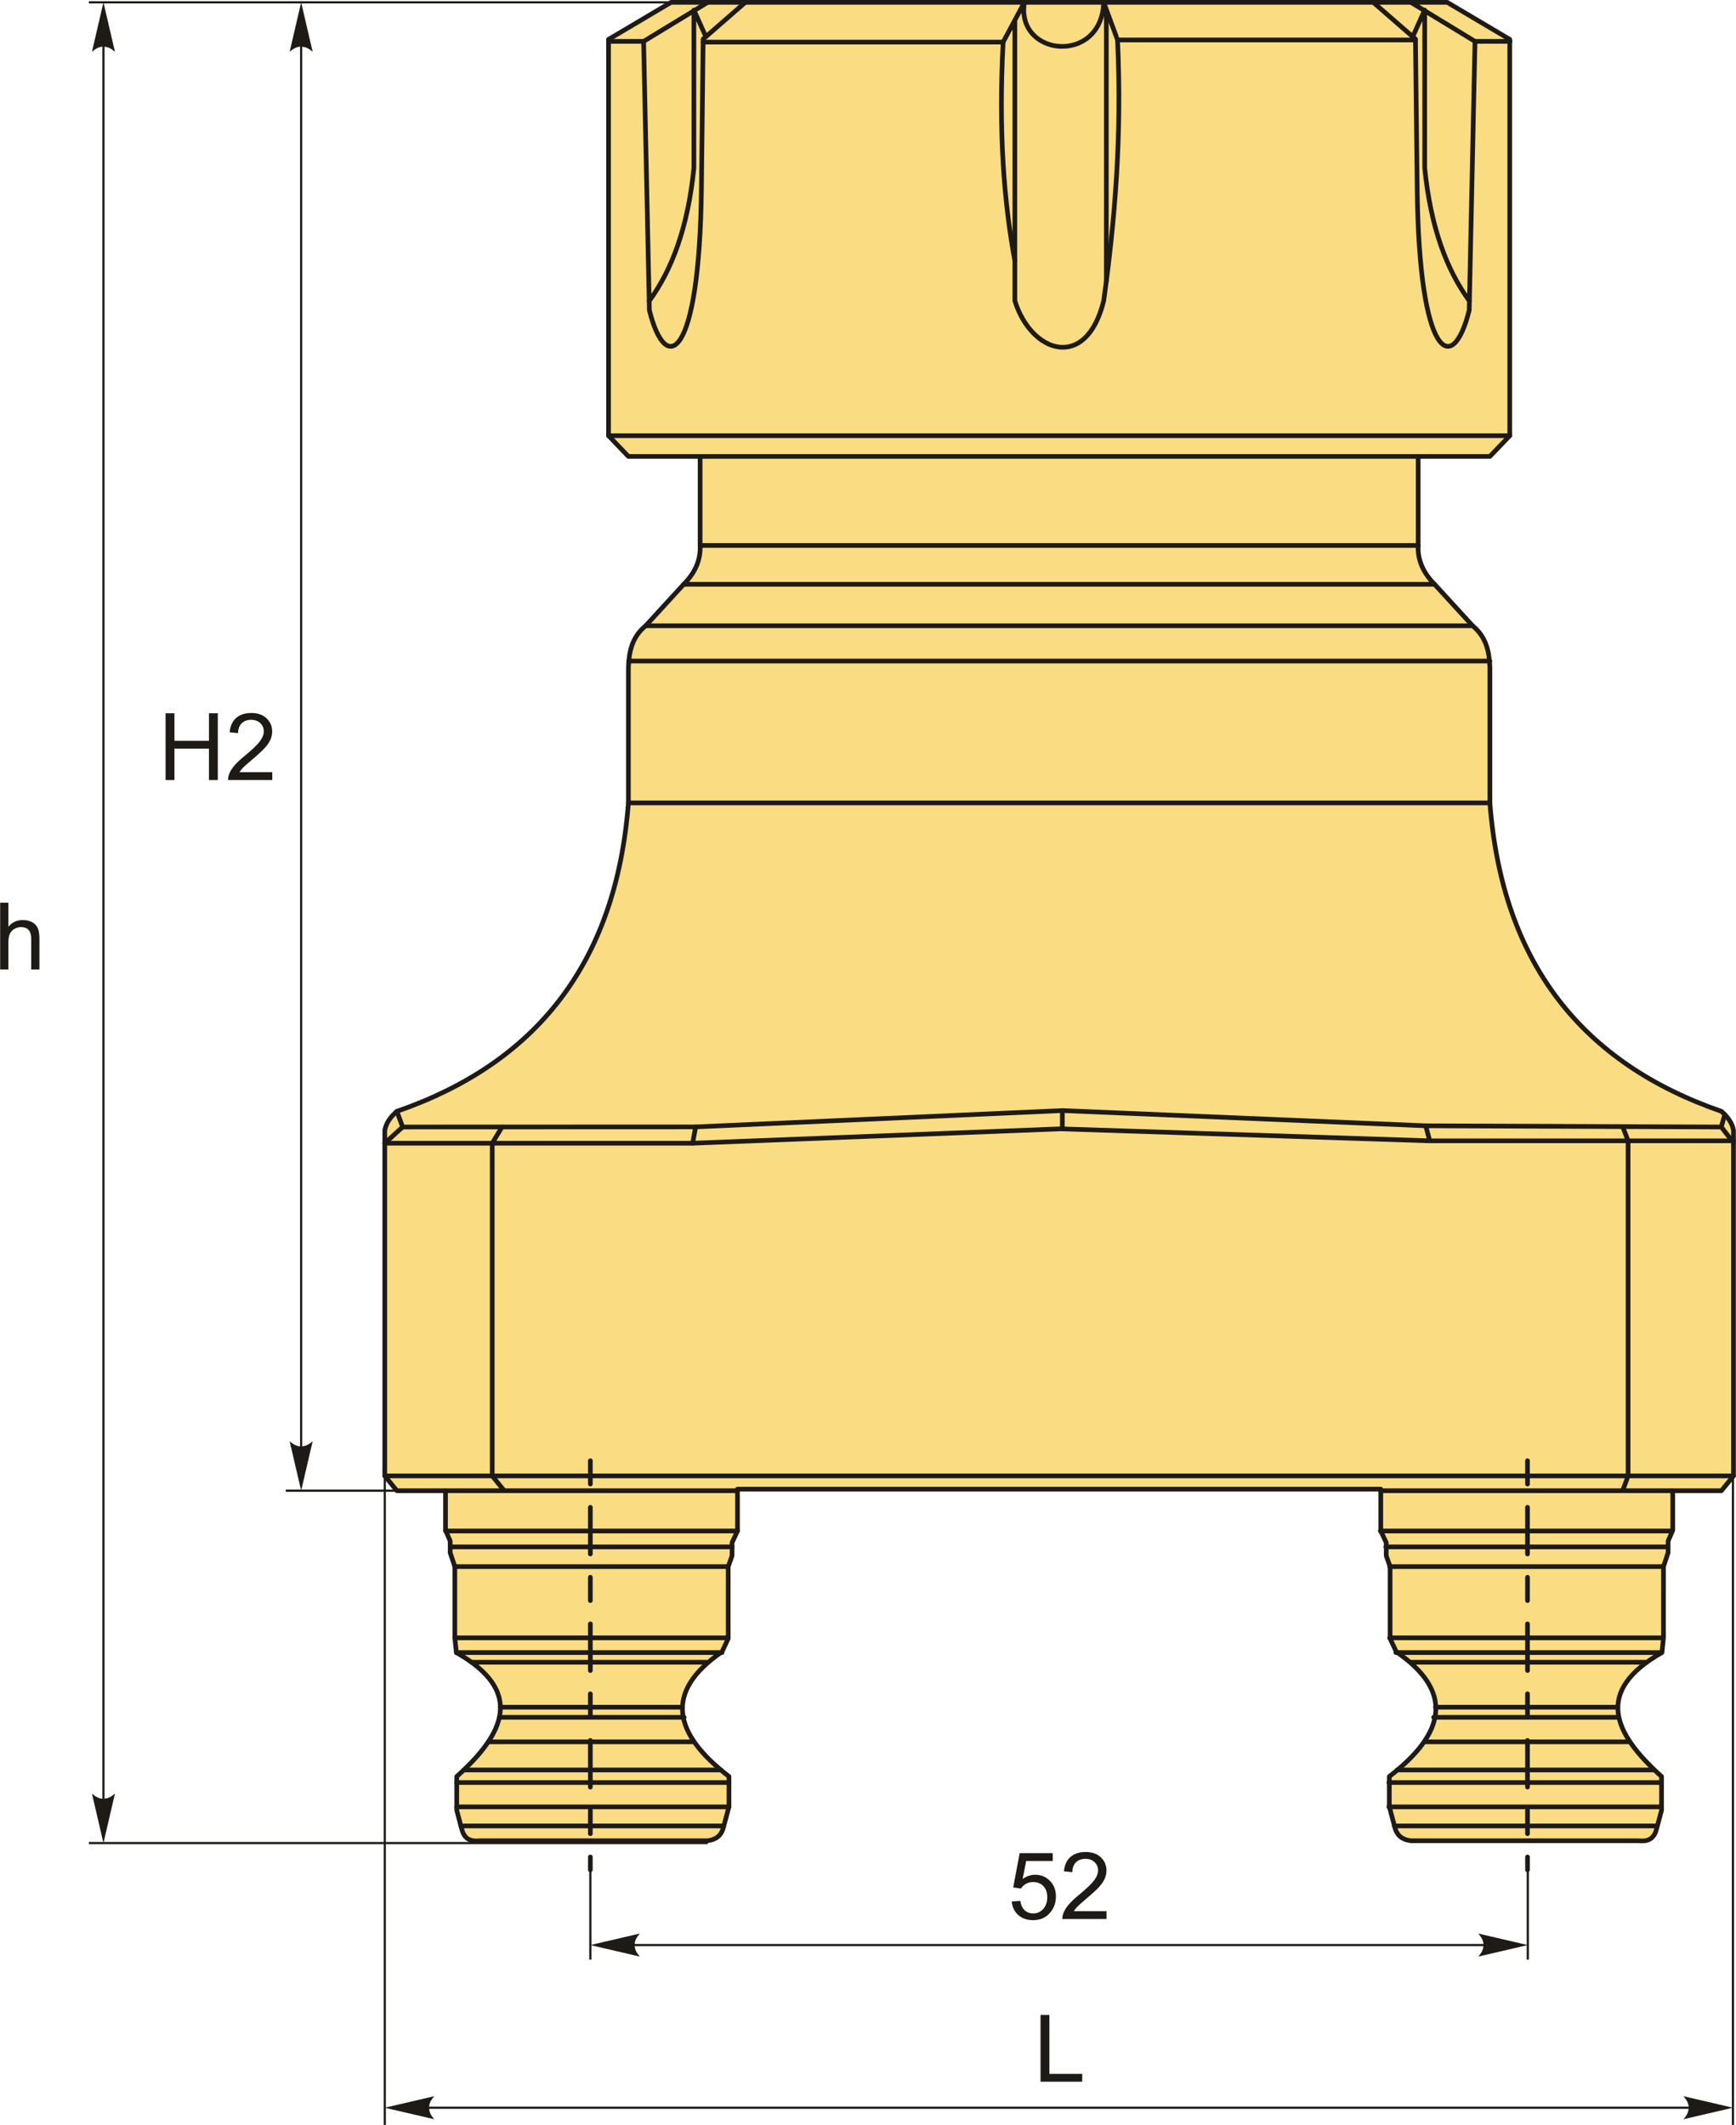 <?xml version="1.0" encoding="UTF-8"?>
<!DOCTYPE svg PUBLIC "-//W3C//DTD SVG 1.1//EN" "http://www.w3.org/Graphics/SVG/1.1/DTD/svg11.dtd">
<!-- Creator: CorelDRAW 2018 (64-Bit) -->
<svg xmlns="http://www.w3.org/2000/svg" xml:space="preserve" width="1862px" height="2279px" version="1.1" style="shape-rendering:geometricPrecision; text-rendering:geometricPrecision; image-rendering:optimizeQuality; fill-rule:evenodd; clip-rule:evenodd"
viewBox="0 0 1871.35 2290.86"
 xmlns:xlink="http://www.w3.org/1999/xlink">
 <defs>
  <style type="text/css">
   <![CDATA[
    .str2 {stroke:#1E1A16;stroke-width:2.37;stroke-miterlimit:22.926}
    .str0 {stroke:#1E1A16;stroke-width:5.03;stroke-linecap:round;stroke-linejoin:round;stroke-miterlimit:22.926}
    .str1 {stroke:#1E1A16;stroke-width:5.03;stroke-linecap:round;stroke-linejoin:round;stroke-miterlimit:22.926;stroke-dasharray:25.13 25.13 50.26 25.13}
    .fil1 {fill:none}
    .fil0 {fill:#FADC82}
    .fil3 {fill:#1E1A16;fill-rule:nonzero}
    .fil2 {fill:#1E1A16;fill-rule:nonzero}
   ]]>
  </style>
 </defs>
 <g id="Layer_x0020_1">
  <g id="_3214066764416">
   <g>
    <path class="fil0 str0" d="M794.97 1605.45l693.58 0 0 45.09 5.85 12.53 0 14.19 4.17 11.69c0,25.88 0,51.77 0,77.65 2.23,4.73 4.45,9.47 6.68,14.2 62.96,43.19 52.63,88.19 -7.51,134.43 0,10.86 0,21.71 0,32.56 1.94,7.24 3.88,14.48 5.82,21.72 2.4,10.19 9.05,13.99 17.56,15.02 81.82,0 163.65,0 245.48,0 8.95,0.93 16.36,-1.24 19.2,-12.52 1.82,-6.77 3.63,-13.54 5.45,-20.31 0,-12.16 0,-24.31 0,-36.47 -52,-46.65 -72.84,-92.04 0.4,-133.6 0.56,-5.29 1.11,-10.57 1.67,-15.86l0 -76.82 5.01 -15.03 0 -12.52 5.01 -11.69 0 -42.59 52.45 0 13.04 -15.94c0,-124.19 0,-248.38 0,-372.58 -1.41,-8.19 -6.49,-14.69 -13.04,-20.49 -148.52,-51.33 -236.26,-158.04 -249.62,-332.52 0,-48.75 0,-97.49 0,-146.24 -0.7,-16.52 -3.66,-32.38 -18.63,-44.71 -13.66,-14.9 -27.32,-29.81 -40.99,-44.71 -12.62,-12.71 -18.47,-26.69 -17.69,-41.91 0,-31.98 0,-63.96 0,-95.94 25.77,0 51.54,0 77.31,0 7.14,-7.45 14.28,-14.91 21.42,-22.36l0 -427.25 -67.43 -39.96 -836.8 0 -67.43 39.96 0 427.25c7.14,7.45 14.28,14.91 21.42,22.36 25.77,0 51.54,0 77.31,0 0,31.98 0,63.96 0,95.94 0.77,15.22 -5.08,29.2 -17.7,41.91 -13.66,14.9 -27.32,29.81 -40.98,44.71 -14.97,12.33 -17.93,28.19 -18.63,44.71 0,48.75 0,97.49 0,146.24 -13.36,174.48 -101.11,281.19 -249.63,332.52 -6.55,5.8 -11.62,12.3 -13.04,20.49 0,124.2 0,248.39 0,372.58l13.04 15.94 52.46 0 0 42.59 5.01 11.69 0 12.52 5.01 15.03 0 76.82c0.55,5.29 1.11,10.57 1.67,15.86 73.24,41.56 52.4,86.95 0.4,133.6 0,12.16 0,24.31 0,36.47 1.81,6.77 3.63,13.54 5.44,20.31 2.85,11.28 10.25,13.45 19.21,12.52 81.82,0 163.65,0 245.48,0 8.51,-1.03 15.16,-4.83 17.56,-15.02 1.94,-7.24 3.88,-14.48 5.82,-21.72 0,-10.85 0,-21.7 0,-32.56 -60.14,-46.24 -70.48,-91.24 -7.51,-134.43 2.22,-4.73 4.45,-9.47 6.68,-14.2 0,-25.88 0,-51.77 0,-77.65l4.17 -11.69 0 -14.19 5.85 -12.53 0 -45.09z"/>
    <line class="fil1 str0" x1="496.79" y1="1968.56" x2="779.96" y2= "1968.56" />
    <line class="fil1 str0" x1="492.27" y1="1948" x2="785.78" y2= "1948" />
    <line class="fil1 str0" x1="492.27" y1="1921.75" x2="785.78" y2= "1921.75" />
    <line class="fil1 str0" x1="499.89" y1="1908.19" x2="776.89" y2= "1908.19" />
    <line class="fil1 str0" x1="526.29" y1="1877.84" x2="746.4" y2= "1877.84" />
    <line class="fil1 str0" x1="538.23" y1="1851.43" x2="737.47" y2= "1851.43" />
    <line class="fil1 str0" x1="539.34" y1="1840.52" x2="735.62" y2= "1840.52" />
    <line class="fil1 str0" x1="491.87" y1="1781.63" x2="778.27" y2= "1781.63" />
    <line class="fil1 str0" x1="508.18" y1="1792.05" x2="761.31" y2= "1792.05" />
    <line class="fil1 str0" x1="490.2" y1="1765.77" x2="784.95" y2= "1765.77" />
    <line class="fil1 str0" x1="490.2" y1="1688.95" x2="784.95" y2= "1688.95" />
    <line class="fil1 str0" x1="485.19" y1="1667.66" x2="789.12" y2= "1667.66" />
    <line class="fil1 str0" x1="794.97" y1="1650.54" x2="480.18" y2= "1650.54" />
    <line class="fil1 str0" x1="480.18" y1="1607.12" x2="794.97" y2= "1607.12" />
    <line class="fil1 str1" x1="636.31" y1="1574.8" x2="636.31" y2= "2015.83" />
    <line class="fil1 str0" x1="1786.25" y1="1968.56" x2="1503.07" y2= "1968.56" />
    <line class="fil1 str0" x1="1790.77" y1="1948" x2="1497.26" y2= "1948" />
    <line class="fil1 str0" x1="1790.77" y1="1921.75" x2="1497.26" y2= "1921.75" />
    <line class="fil1 str0" x1="1783.15" y1="1908.19" x2="1506.14" y2= "1908.19" />
    <line class="fil1 str0" x1="1756.74" y1="1877.84" x2="1536.64" y2= "1877.84" />
    <line class="fil1 str0" x1="1744.81" y1="1851.43" x2="1545.56" y2= "1851.43" />
    <line class="fil1 str0" x1="1743.7" y1="1840.52" x2="1547.42" y2= "1840.52" />
    <line class="fil1 str0" x1="1791.17" y1="1781.63" x2="1504.77" y2= "1781.63" />
    <line class="fil1 str0" x1="1774.86" y1="1792.05" x2="1521.73" y2= "1792.05" />
    <line class="fil1 str0" x1="1792.84" y1="1765.77" x2="1498.09" y2= "1765.77" />
    <line class="fil1 str0" x1="1792.84" y1="1688.95" x2="1498.09" y2= "1688.95" />
    <line class="fil1 str0" x1="1797.85" y1="1667.66" x2="1493.91" y2= "1667.66" />
    <line class="fil1 str0" x1="1488.07" y1="1650.54" x2="1802.86" y2= "1650.54" />
    <line class="fil1 str0" x1="1802.86" y1="1607.12" x2="1488.07" y2= "1607.12" />
    <line class="fil1 str1" x1="1646.73" y1="1574.8" x2="1646.73" y2= "2015.83" />
    <line class="fil1 str0" x1="414.68" y1="1591.18" x2="1868.83" y2= "1591.18" />
    <polyline class="fil1 str0" points="414.68,1232.51 746.57,1232.51 1143.2,1217 1541.12,1229.92 1868.83,1229.92 "/>
    <polyline class="fil1 str0" points="427.72,1198.11 433.93,1215.01 414.68,1232.51 "/>
    <polyline class="fil1 str0" points="1859.39,1201.54 1855.66,1215.01 1868.83,1231.97 "/>
    <polyline class="fil1 str0" points="433.93,1215.01 749.89,1214.9 1145.21,1197.3 1537,1213.72 1855.66,1215.01 "/>
    <line class="fil1 str0" x1="749.89" y1="1214.9" x2="746.57" y2= "1232.51" />
    <line class="fil1 str0" x1="1145.21" y1="1197.3" x2="1145.21" y2= "1217" />
    <line class="fil1 str0" x1="1537" y1="1213.72" x2="1541.32" y2= "1229.87" />
    <polyline class="fil1 str0" points="1749.33,1214.58 1755.18,1229.92 1755.18,1591.18 1749.32,1607.12 "/>
    <polyline class="fil1 str0" points="541.1,1214.97 530.54,1232.51 530.54,1591.18 543.44,1607.12 "/>
    <line class="fil1 str0" x1="677.35" y1="865.59" x2="1606.17" y2= "865.59" />
    <line class="fil1 str0" x1="677.78" y1="712.68" x2="1606.17" y2= "712.68" />
    <line class="fil1 str0" x1="695.98" y1="674.64" x2="1587.54" y2= "674.64" />
    <line class="fil1 str0" x1="1546.55" y1="629.93" x2="736.96" y2= "629.93" />
    <line class="fil1 str0" x1="754.66" y1="588.02" x2="1528.86" y2= "588.02" />
    <line class="fil1 str0" x1="754.66" y1="492.08" x2="1528.86" y2= "492.08" />
    <line class="fil1 str0" x1="1627.59" y1="469.72" x2="655.93" y2= "469.72" />
    <path class="fil1 str0" d="M762.92 2.51l-69.18 42.1 6.23 289.82c17.95,72.39 53.94,52.08 56.1,-130.26l1.87 -162.05 45.5 -39.61"/>
    <path class="fil1 str0" d="M699.76 324.48c24.69,-33.68 41.8,-79.77 48.2,-143.37l0 -170.27 12.89 28.74"/>
    <line class="fil1 str0" x1="693.74" y1="44.61" x2="655.93" y2= "44.61" />
    <path class="fil1 str0" d="M1520.93 2.51l69.19 42.1 -6.24 289.82c-17.94,72.39 -53.93,52.08 -56.09,-130.26l-1.87 -162.05 -45.5 -39.61"/>
    <path class="fil1 str0" d="M1584.1 324.48c-24.7,-33.68 -41.8,-79.77 -48.21,-143.37l0 -170.27 -12.89 28.74"/>
    <line class="fil1 str0" x1="1590.12" y1="44.61" x2="1627.93" y2= "44.61" />
    <path class="fil1 str0" d="M1104.32 2.51c-9.69,58.48 83.12,68.13 85.49,0 4.97,13.53 9.94,27.06 14.91,40.59 4.9,104.47 -2.96,195.04 -14.91,281.14 -18.8,76.65 -78.36,56.45 -95.82,0 0,-14.35 0,-28.69 0,-43.04 -11.74,-63.53 -17.71,-138.61 -12.62,-235.81 7.65,-14.29 15.3,-28.58 22.95,-42.88z"/>
    <line class="fil1 str0" x1="1093.99" y1="281.2" x2="1093.99" y2= "23.95" />
    <line class="fil1 str0" x1="1192.63" y1="303.22" x2="1192.63" y2= "12.03" />
    <line class="fil1 str0" x1="1204.72" y1="43.1" x2="1525.92" y2= "43.1" />
    <line class="fil1 str0" x1="1081.37" y1="45.39" x2="757.94" y2= "45.39" />
   </g>
   <line class="fil1 str2" x1="636.31" y1="2015.83" x2="636.31" y2= "2112.65" />
   <line class="fil1 str2" x1="1647.03" y1="2015.83" x2="1647.03" y2= "2112.65" />
   <line class="fil1 str2" x1="650.48" y1="2096.96" x2="1629.92" y2= "2096.96" />
   <path id="стрелка.cdr" class="fil2" d="M636.31 2096.96l53.42 -12.42c-3.49,3.84 -5.83,8.1 -5.66,12.41 0.2,4.59 1.66,8.05 5.66,12.44l-53.42 -12.43z"/>
   <path id="стрелка.cdr_0" class="fil2" d="M1647.03 2096.96l-53.42 -12.42c3.49,3.84 5.83,8.1 5.66,12.41 -0.2,4.59 -1.66,8.05 -5.66,12.44l53.42 -12.43z"/>
   <path class="fil3" d="M1090.63 2050.01l9.25 -0.7c0.69,4.51 2.28,7.89 4.76,10.17 2.48,2.26 5.51,3.4 9.08,3.4 4.31,0 7.91,-1.61 10.84,-4.81 2.91,-3.21 4.37,-7.47 4.37,-12.76 0,-5.05 -1.39,-9.02 -4.19,-11.93 -2.79,-2.92 -6.5,-4.37 -11.1,-4.37 -2.87,0 -5.43,0.65 -7.71,1.96 -2.26,1.3 -4.04,2.99 -5.34,5.07l-8.35 -1.2 6.94 -37 35.68 0 0 8.45 -28.63 0 -3.83 19.41c4.3,-3.03 8.83,-4.54 13.55,-4.54 6.27,0 11.56,2.18 15.86,6.54 4.31,4.35 6.47,9.95 6.47,16.79 0,6.51 -1.89,12.14 -5.68,16.88 -4.61,5.83 -10.9,8.75 -18.88,8.75 -6.53,0 -11.86,-1.84 -16,-5.51 -4.14,-3.67 -6.5,-8.53 -7.09,-14.6z"/>
   <path id="1" class="fil3" d="M1192.88 2060.47l0 8.44 -47.65 0c-0.06,-2.13 0.29,-4.17 1.04,-6.15 1.23,-3.23 3.19,-6.43 5.88,-9.56 2.7,-3.14 6.55,-6.75 11.56,-10.86 7.79,-6.42 13.09,-11.49 15.85,-15.24 2.78,-3.76 4.17,-7.31 4.17,-10.66 0,-3.5 -1.25,-6.45 -3.77,-8.86 -2.51,-2.4 -5.79,-3.6 -9.83,-3.6 -4.27,0 -7.69,1.27 -10.25,3.81 -2.57,2.53 -3.86,6.05 -3.89,10.56l-9.05 -0.91c0.62,-6.76 2.97,-11.92 7.02,-15.47 4.07,-3.56 9.52,-5.33 16.37,-5.33 6.9,0 12.38,1.91 16.4,5.74 4.04,3.84 6.05,8.6 6.05,14.26 0,2.88 -0.59,5.71 -1.78,8.5 -1.17,2.79 -3.13,5.73 -5.86,8.81 -2.75,3.06 -7.29,7.3 -13.62,12.66 -5.31,4.46 -8.73,7.48 -10.24,9.07 -1.5,1.59 -2.74,3.18 -3.73,4.79l35.33 0z"/>
   <line class="fil1 str2" x1="430.93" y1="2272.32" x2="1849.48" y2= "2272.32" />
   <path id="стрелка.cdr_1" class="fil2" d="M414.68 2272.32l53.42 -12.42c-3.49,3.84 -5.83,8.1 -5.65,12.41 0.19,4.59 1.66,8.05 5.65,12.44l-53.42 -12.43z"/>
   <path id="стрелка.cdr_2" class="fil2" d="M1868.25 2272.32l-53.43 -12.42c3.5,3.84 5.84,8.1 5.66,12.41 -0.19,4.59 -1.66,8.05 -5.66,12.44l53.43 -12.43z"/>
   <polygon class="fil3" points="1121.7,2244.27 1121.7,2172.3 1131.25,2172.3 1131.25,2235.83 1166.64,2235.83 1166.64,2244.27 "/>
   <line class="fil1 str2" x1="414.68" y1="1559.48" x2="414.68" y2= "2290.86" />
   <line class="fil1 str2" x1="1868.25" y1="1559.48" x2="1868.25" y2= "2290.86" />
   <line class="fil1 str2" x1="324.52" y1="1575.82" x2="324.52" y2= "39.33" />
   <path id="стрелка.cdr_3" class="fil2" d="M324.52 1607.12l-12.42 -53.42c3.84,3.49 8.1,5.83 12.41,5.66 4.59,-0.2 8.05,-1.66 12.44,-5.66l-12.43 53.42z"/>
   <path id="стрелка.cdr_4" class="fil2" d="M324.52 2.51l-12.42 53.43c3.84,-3.5 8.1,-5.83 12.41,-5.66 4.59,0.19 8.05,1.66 12.44,5.66l-12.43 -53.43z"/>
   <line class="fil1 str2" x1="762.92" y1="2.51" x2="95.66" y2= "2.51" />
   <line class="fil1 str2" x1="762.92" y1="1607.12" x2="307.93" y2= "1607.12" />
   <polygon class="fil3" points="178.36,840.96 178.36,768.98 187.91,768.98 187.91,798.64 225.11,798.64 225.11,768.98 234.66,768.98 234.66,840.96 225.11,840.96 225.11,807.08 187.91,807.08 187.91,840.96 "/>
   <path id="1" class="fil3" d="M293.38 832.51l0 8.45 -47.65 0c-0.07,-2.13 0.29,-4.18 1.04,-6.15 1.22,-3.24 3.18,-6.44 5.88,-9.57 2.7,-3.13 6.55,-6.75 11.56,-10.85 7.79,-6.42 13.08,-11.5 15.85,-15.25 2.78,-3.75 4.17,-7.31 4.17,-10.66 0,-3.5 -1.26,-6.45 -3.77,-8.86 -2.51,-2.39 -5.8,-3.6 -9.83,-3.6 -4.28,0 -7.69,1.27 -10.26,3.82 -2.56,2.53 -3.85,6.05 -3.88,10.55l-9.05 -0.9c0.62,-6.77 2.96,-11.93 7.02,-15.48 4.07,-3.55 9.51,-5.33 16.37,-5.33 6.9,0 12.38,1.91 16.4,5.75 4.04,3.83 6.05,8.59 6.05,14.25 0,2.89 -0.59,5.72 -1.78,8.5 -1.17,2.8 -3.13,5.73 -5.86,8.81 -2.75,3.07 -7.29,7.31 -13.62,12.67 -5.31,4.45 -8.73,7.47 -10.24,9.06 -1.51,1.59 -2.75,3.18 -3.74,4.79l35.34 0z"/>
   <line class="fil1 str2" x1="111.37" y1="1958.37" x2="111.37" y2= "39.33" />
   <path id="стрелка.cdr_5" class="fil2" d="M111.37 1987l-12.42 -53.43c3.84,3.5 8.09,5.83 12.41,5.66 4.59,-0.19 8.04,-1.66 12.43,-5.66l-12.42 53.43z"/>
   <path id="стрелка.cdr_6" class="fil2" d="M111.37 2.51l-12.42 53.43c3.84,-3.5 8.09,-5.83 12.41,-5.66 4.59,0.19 8.04,1.66 12.43,5.66l-12.42 -53.43z"/>
   <path class="fil3" d="M0 1045.16l0 -71.97 8.85 0 0 25.9c4.1,-4.81 9.28,-7.21 15.54,-7.21 3.84,0 7.17,0.76 10.02,2.28 2.83,1.53 4.86,3.62 6.08,6.3 1.23,2.68 1.83,6.58 1.83,11.68l0 33.02 -8.85 0 0 -32.99c0,-4.41 -0.95,-7.62 -2.84,-9.63 -1.91,-2.01 -4.59,-3.02 -8.08,-3.02 -2.6,0 -5.04,0.67 -7.34,2.03 -2.29,1.36 -3.92,3.2 -4.91,5.53 -0.97,2.31 -1.45,5.51 -1.45,9.6l0 28.48 -8.85 0z"/>
   <line class="fil1 str2" x1="762.92" y1="1987" x2="95.66" y2= "1987" />
  </g>
 </g>
</svg>
